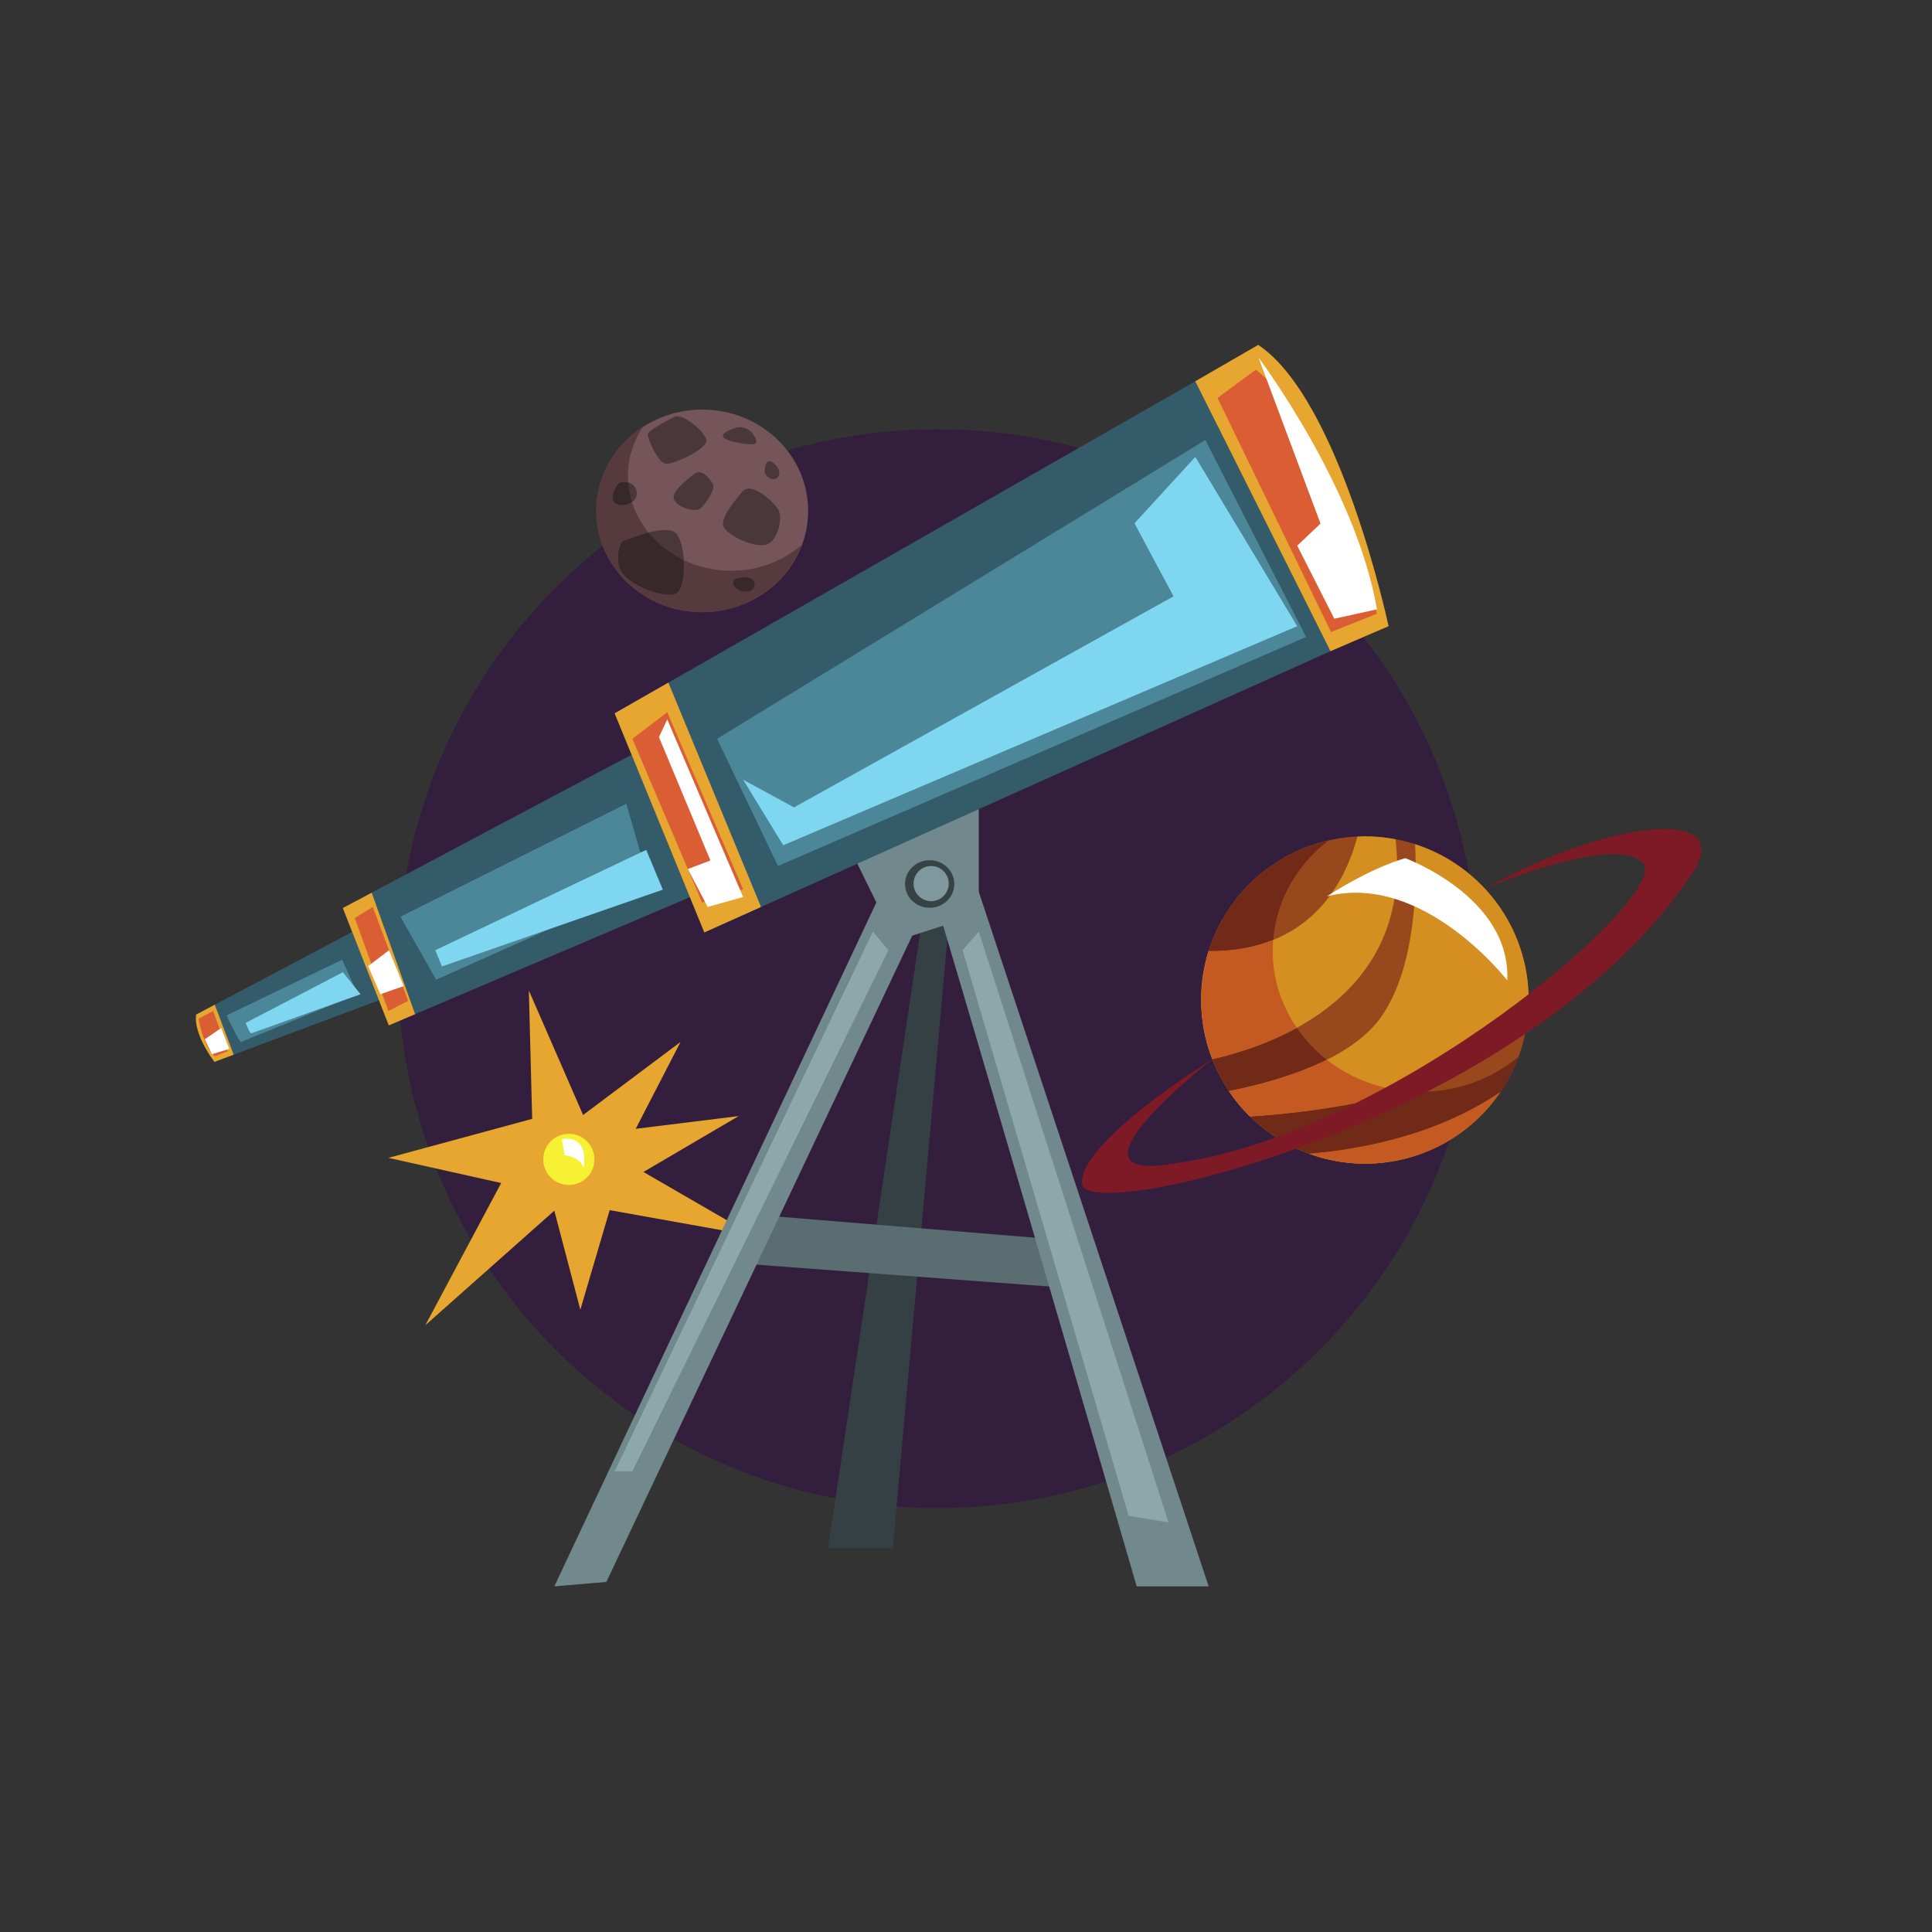 <svg xmlns="http://www.w3.org/2000/svg" width="810" viewBox="0 0 810 810" height="810" version="1.0"><rect x="0" y="0" width="810" height="810" fill="#333333" stroke="none"/><defs><clipPath id="a"><path d="M 501 144.586 L 583 144.586 L 583 274 L 501 274 Z M 501 144.586"/></clipPath><clipPath id="b"><path d="M 232 374 L 385 374 L 385 665.086 L 232 665.086 Z M 232 374"/></clipPath><clipPath id="c"><path d="M 393 373 L 507 373 L 507 665.086 L 393 665.086 Z M 393 373"/></clipPath></defs><path fill="#331F3D" d="M 619.402 406.129 C 619.402 531.027 518.09 632.277 393.113 632.277 C 268.133 632.277 166.82 531.027 166.82 406.129 C 166.82 281.23 268.133 179.977 393.113 179.977 C 518.09 179.977 619.402 281.23 619.402 406.129"/><path fill="#98481C" d="M 640.91 419.254 C 640.91 457.156 610.168 487.879 572.238 487.879 C 534.312 487.879 503.57 457.156 503.57 419.254 C 503.57 381.352 534.312 350.629 572.238 350.629 C 610.168 350.629 640.91 381.352 640.91 419.254"/><path fill="#D48F20" d="M 508.27 444.07 C 536.02 437.711 592.434 416.695 585.09 351.871 C 580.926 351.078 576.637 350.629 572.238 350.629 C 571.18 350.629 570.148 350.734 569.098 350.785 C 563.602 371.227 548.418 399.105 506.676 398.789 C 504.656 405.25 503.57 412.125 503.57 419.254 C 503.57 428.016 505.273 436.367 508.27 444.07"/><path fill="#D48F20" d="M 548.77 483.68 C 556.098 486.348 563.98 487.879 572.238 487.879 C 595.887 487.879 616.738 475.93 629.094 457.746 C 602.109 476.164 569.816 481.965 548.77 483.68"/><path fill="#D48F20" d="M 593.293 353.945 C 594.172 373.105 593.23 405.488 579.461 425.777 C 567.141 443.938 537.211 453.051 515.199 457.457 C 517.777 461.297 520.738 464.852 524.023 468.086 C 549.984 466.48 613.449 459.5 640.078 429.383 C 640.57 426.066 640.91 422.703 640.91 419.254 C 640.91 388.695 620.914 362.828 593.293 353.945"/><path fill="#C45922" d="M 629.156 457.738 C 602.172 476.16 569.879 481.961 548.832 483.672 C 550.598 484.316 552.402 484.891 554.23 485.391 C 554.438 485.445 554.641 485.496 554.84 485.551 C 556.492 485.992 558.164 486.375 559.859 486.695 C 560.562 486.82 561.273 486.91 561.984 487.016 C 563.27 487.219 564.555 487.418 565.859 487.551 C 567.984 487.75 570.125 487.875 572.305 487.875 C 575.012 487.875 577.672 487.676 580.297 487.371 C 581.121 487.277 581.918 487.121 582.738 487 C 584.551 486.723 586.348 486.387 588.113 485.973 C 588.992 485.766 589.859 485.543 590.719 485.301 C 592.473 484.816 594.188 484.254 595.879 483.637 C 596.613 483.363 597.359 483.121 598.082 482.828 C 600.426 481.879 602.723 480.836 604.926 479.645 C 604.941 479.637 604.953 479.629 604.969 479.621 C 607.219 478.406 609.367 477.039 611.449 475.59 C 612.035 475.184 612.586 474.738 613.156 474.316 C 614.633 473.219 616.078 472.074 617.461 470.863 C 618.07 470.328 618.672 469.781 619.266 469.223 C 620.602 467.969 621.875 466.66 623.105 465.309 C 623.59 464.773 624.082 464.262 624.547 463.723 C 626.18 461.805 627.734 459.824 629.156 457.738"/><path fill="#722A18" d="M 533.812 394.07 C 535.164 377.203 543.922 362.324 557.043 352.379 C 532.992 357.84 513.738 375.867 506.617 399.227 C 506.664 399.078 506.695 398.93 506.738 398.777 C 517.41 398.859 526.332 397.082 533.812 394.07"/><path fill="#722A18" d="M 629.156 457.738 C 627.734 459.824 626.18 461.805 624.547 463.723 C 629.734 457.641 633.832 450.645 636.656 443.016 C 625.715 452.152 611.414 457.738 595.715 457.738 C 593.508 457.738 591.324 457.617 589.18 457.402 C 564.395 464.625 538.48 467.191 524.086 468.082 C 520.801 464.848 517.84 461.293 515.258 457.453 C 524.336 470.961 538.113 481.004 554.23 485.391 C 552.402 484.891 550.598 484.316 548.832 483.672 C 569.879 481.961 602.172 476.16 629.156 457.738"/><path fill="#722A18" d="M 543.711 430.922 C 531.043 437.879 517.961 441.855 508.332 444.062 C 507.582 442.137 506.922 440.18 506.34 438.176 C 508.324 445.105 511.328 451.609 515.258 457.453 C 527.938 454.91 543.23 450.797 556.285 444.305 C 551.406 440.492 547.176 435.969 543.711 430.922"/><path fill="#C45922" d="M 543.711 430.922 C 537.316 421.633 533.57 410.543 533.57 398.613 C 533.57 397.078 533.691 395.574 533.812 394.07 C 526.332 397.082 517.41 398.859 506.738 398.777 C 506.695 398.93 506.664 399.078 506.617 399.227 C 506.07 401.016 505.613 402.844 505.211 404.695 C 505.078 405.32 504.965 405.957 504.848 406.59 C 504.57 408.062 504.348 409.543 504.168 411.043 C 504.094 411.672 504.008 412.297 503.949 412.926 C 503.758 415.012 503.629 417.113 503.629 419.246 C 503.629 421.488 503.758 423.703 503.969 425.891 C 504.125 427.512 504.387 429.098 504.66 430.684 C 504.742 431.18 504.793 431.684 504.887 432.172 C 505.281 434.18 505.758 436.164 506.32 438.105 C 506.324 438.129 506.328 438.156 506.34 438.176 C 506.922 440.18 507.582 442.137 508.332 444.062 C 517.961 441.855 531.043 437.879 543.711 430.922"/><path fill="#C45922" d="M 589.18 457.402 C 576.758 456.168 565.43 451.461 556.285 444.305 C 543.23 450.797 527.938 454.91 515.258 457.453 C 517.84 461.293 520.801 464.848 524.086 468.082 C 538.48 467.191 564.395 464.625 589.18 457.402"/><path fill="#FFF" d="M 631.914 411.016 C 631.914 411.016 596.703 365.492 556.285 375.801 C 575.953 363.148 589.18 359.797 589.18 359.797 C 589.18 359.797 633.543 376.074 631.914 411.016"/><path fill="#7D1A26" d="M 622.5 372.543 C 622.5 372.543 678.336 348.77 689.012 362.219 C 699.691 375.672 585.426 475.258 491.734 487.879 C 441.141 496.402 508.336 444.062 508.336 444.062 C 508.336 444.062 451.812 478.895 453.672 496.402 C 455.523 513.918 639.809 469.848 708.973 366.859 C 728.938 338.273 676.672 342.508 622.5 372.543"/><path fill="#75555A" d="M 338.816 214.172 C 338.816 237.613 318.941 256.621 294.43 256.621 C 269.914 256.621 250.039 237.613 250.039 214.172 C 250.039 190.727 269.914 171.727 294.43 171.727 C 318.941 171.727 338.816 190.727 338.816 214.172"/><path fill="#49373A" d="M 282.824 174.746 C 282.824 174.746 271.566 180.293 271.566 182.148 C 271.566 184.004 275.859 194.094 279.109 194.441 C 282.359 194.793 296.633 188.195 296.168 184.594 C 295.703 180.988 286.082 173.051 282.824 174.746"/><path fill="#49373A" d="M 311.547 205.82 C 311.547 205.82 302.031 216.145 303.191 220.316 C 304.348 224.492 317 230.176 321.641 228.207 C 326.281 226.234 328.023 217.535 326.516 214.172 C 325.008 210.809 315.375 201.996 311.547 205.82"/><path fill="#49373A" d="M 261.062 226.93 C 261.062 226.93 278.355 219.508 282.996 223.219 C 287.641 226.93 288.219 246.18 283.578 248.734 C 278.938 251.285 263.5 245.141 260.484 239.457 C 257.469 233.77 260.348 227.23 261.062 226.93"/><path fill="#49373A" d="M 259.133 202.926 C 259.133 202.926 255.145 208.258 257.699 210.695 C 260.25 213.133 267.098 211.391 266.984 206.809 C 266.867 202.227 261.148 200.832 259.133 202.926"/><path fill="#49373A" d="M 312.184 241.918 C 312.184 241.918 306.875 241.832 307.395 244.703 C 307.918 247.57 314.883 249.926 316.273 245.922 C 317.668 241.918 312.184 241.918 312.184 241.918"/><path fill="#49373A" d="M 309.117 179.207 C 308.426 179.32 301.891 181.238 303.285 183.312 C 304.68 185.379 317.039 187.379 317.125 185.469 C 317.211 183.555 314.426 178.336 309.117 179.207"/><path fill="#49373A" d="M 291.586 198.402 C 291.586 198.402 281.953 205.012 282.418 208.723 C 282.883 212.434 291.352 215.098 293.672 213.133 C 295.996 211.156 299.941 205.242 298.898 203.039 C 297.852 200.832 294.141 196.484 291.586 198.402"/><path fill="#49373A" d="M 321.234 194.34 C 321.234 194.34 319.844 197.645 321.234 199.297 C 322.629 200.953 325.672 201.906 326.633 199.035 C 327.586 196.164 322.281 191.297 321.234 194.34"/><path fill="#563A3E" d="M 312.094 241.98 C 312.094 241.98 317.578 241.98 316.188 245.98 C 314.793 249.984 307.832 247.637 307.309 244.766 C 306.785 241.895 312.094 241.98 312.094 241.98 Z M 286.594 234.801 C 287.008 240.941 286.043 247.391 283.488 248.793 C 278.848 251.348 263.414 245.203 260.395 239.516 C 257.379 233.836 260.258 227.285 260.977 226.988 C 260.977 226.988 266.344 224.691 271.898 223.289 C 268.805 219.492 266.43 215.184 264.969 210.508 C 262.773 212.125 259.285 212.352 257.609 210.758 C 255.059 208.32 259.047 202.984 259.047 202.984 C 260 201.996 261.781 201.812 263.41 202.359 C 263.336 201.41 263.254 200.469 263.254 199.504 C 263.254 192.039 265.531 185.078 269.422 179.109 C 257.672 186.746 249.953 199.625 249.953 214.234 C 249.953 237.68 269.824 256.684 294.34 256.684 C 313.641 256.684 330.016 244.883 336.129 228.43 C 328.387 235.145 317.984 239.285 306.504 239.285 C 299.316 239.285 292.559 237.648 286.594 234.801"/><path fill="#36282B" d="M 260.395 239.516 C 263.414 245.203 278.848 251.348 283.488 248.793 C 286.043 247.391 287.008 240.941 286.594 234.801 C 280.793 232.023 275.785 228.07 271.898 223.289 C 266.344 224.691 260.977 226.988 260.977 226.988 C 260.258 227.285 257.379 233.836 260.395 239.516"/><path fill="#36282B" d="M 259.047 202.984 C 259.047 202.984 255.059 208.32 257.609 210.758 C 259.285 212.352 262.773 212.125 264.969 210.508 C 264.148 207.891 263.629 205.164 263.41 202.359 C 261.781 201.812 260 201.996 259.047 202.984"/><path fill="#36282B" d="M 316.188 245.98 C 317.578 241.98 312.094 241.98 312.094 241.98 C 312.094 241.98 306.785 241.895 307.309 244.766 C 307.832 247.637 314.793 249.984 316.188 245.98"/><path fill="#E6A62F" d="M 223.117 469.086 L 221.727 415.277 L 244.469 467.461 L 285.316 436.848 L 266.52 473.258 L 309.688 467.922 L 269.766 491.355 L 316.188 518.207 L 255.609 507.359 L 243.309 549.109 L 232.402 507.59 L 178.324 555.602 L 210.117 495.988 L 162.828 485.438 L 223.117 469.086"/><path fill="#F6F133" d="M 249.227 486.074 C 249.227 491.996 244.422 496.801 238.492 496.801 C 232.566 496.801 227.758 491.996 227.758 486.074 C 227.758 480.152 232.566 475.348 238.492 475.348 C 244.422 475.348 249.227 480.152 249.227 486.074"/><path fill="#FFF" d="M 235.543 477.547 L 236.719 484.293 C 236.719 484.293 243.602 485.016 244.648 489.793 C 244.648 489.793 247.664 475.777 235.543 477.547"/><path fill="#344044" d="M 386.164 388.484 L 347.172 649.078 L 374.328 649.078 L 397.758 387.336 L 386.164 388.484"/><path fill="#5A6D71" d="M 446.047 539.832 L 306.09 529.391 L 315.84 509.215 L 443.262 519.676 L 446.047 539.832"/><path fill="#71888D" d="M 358.137 359.43 L 375.371 394.57 L 410.359 383.262 L 410.359 335.77 L 358.137 359.43"/><path fill="#335B69" d="M 151.863 388.484 L 82.234 425.363 L 89.895 445.191 L 162.828 417.883 L 151.863 388.484"/><path fill="#335B69" d="M 274.176 311.594 C 273.48 311.594 143.742 380.711 143.742 380.711 L 163.004 429.887 L 291.586 375.148 L 274.176 311.594"/><path fill="#335B69" d="M 513.234 152.938 L 257.699 299.07 L 295.297 390.918 L 577.293 264.266 L 513.234 152.938"/><g clip-path="url(#a)"><path fill="#E6A62F" d="M 501.133 159.859 L 557.816 273.012 L 582.168 262.535 C 582.168 262.535 561.973 167.551 527.512 144.59 L 501.133 159.859"/></g><path fill="#E6A62F" d="M 280.227 286.188 L 319.059 380.246 L 295.297 390.918 L 257.699 299.07 L 280.227 286.188"/><path fill="#E6A62F" d="M 143.742 380.711 L 163.004 429.887 L 174.035 425.188 L 155.844 374.27 L 143.742 380.711"/><path fill="#E6A62F" d="M 90.043 421.227 L 97.965 442.176 L 89.895 445.191 C 89.895 445.191 81.016 433.797 82.234 425.363 L 90.043 421.227"/><path fill="#4B8699" d="M 505.348 184.484 L 300.637 309.738 L 326.168 363.086 L 547.586 267.059 L 505.348 184.484"/><path fill="#4B8699" d="M 262.574 336.988 L 167.879 384.309 L 182.848 410.75 L 272.32 370.738 L 262.574 336.988"/><path fill="#4B8699" d="M 143.422 402.367 L 95 425.711 C 95 425.711 100.336 437.078 101.035 436.844 C 101.73 436.613 150.008 416.84 150.008 416.84 L 143.422 402.367"/><path fill="#DA5D34" d="M 148.73 384.887 L 162.828 423.855 L 171.125 419.609 L 156.273 380.246 L 148.73 384.887"/><path fill="#DA5D34" d="M 89.371 423.855 L 83.277 427.102 C 83.277 427.102 85.141 438.758 90.043 442.844 L 95.465 440.758 L 89.371 423.855"/><path fill="#DA5D34" d="M 279.746 298.605 L 265.125 309.738 L 294.371 378.391 L 311.547 372.828 L 279.746 298.605"/><path fill="#DA5D34" d="M 526.465 155.023 L 510.449 166.855 L 558.031 264.969 L 577.293 257.312 C 577.293 257.312 554.086 174.973 526.465 155.023"/><path fill="#FFF" d="M 527.629 149.926 C 527.629 149.926 568.477 204.199 577.293 255.461 L 559.422 259.406 L 543.875 228.781 L 553.621 219.508 L 527.629 149.926"/><path fill="#FFF" d="M 279.746 301.617 L 311.547 376.074 L 296.691 380.246 L 288.379 364.328 L 297.852 360.766 L 276.266 309.039 L 279.746 301.617"/><path fill="#FFF" d="M 163.117 398.379 L 154.344 405.047 L 159.457 416.84 L 169.223 413.43 L 163.117 398.379"/><path fill="#FFF" d="M 92.746 430.98 L 85.844 435.738 L 88.855 441.984 L 96.109 439.758 L 92.746 430.98"/><path fill="#7FD6F1" d="M 143.742 407.609 L 103.008 428.844 C 103.008 428.844 104.746 433.52 105.445 433.211 C 106.141 432.902 151.168 416.84 151.168 416.84 L 143.742 407.609"/><path fill="#7FD6F1" d="M 182.5 398.379 L 270.93 356.301 L 277.891 372.996 L 185.285 405.184 L 182.5 398.379"/><path fill="#7FD6F1" d="M 311.547 326.898 L 328.371 354.387 L 543.875 262.535 L 501.133 191.555 L 475.637 219.395 L 492.004 250.008 L 332.898 338.496 L 311.547 326.898"/><path fill="#374245" d="M 400.09 370.625 C 400.09 376.129 395.465 380.598 389.762 380.598 C 384.059 380.598 379.434 376.129 379.434 370.625 C 379.434 365.113 384.059 360.648 389.762 360.648 C 395.465 360.648 400.09 365.113 400.09 370.625"/><path fill="#7F989E" d="M 397.758 370.453 C 397.758 374.52 394.461 377.82 390.391 377.82 C 386.316 377.82 383.016 374.52 383.016 370.453 C 383.016 366.383 386.316 363.086 390.391 363.086 C 394.461 363.086 397.758 366.383 397.758 370.453"/><g clip-path="url(#b)"><path fill="#71888D" d="M 369.336 374.27 L 232.402 665.082 L 254.219 663.23 L 384.25 388.484 L 369.336 374.27"/></g><g clip-path="url(#c)"><path fill="#71888D" d="M 393.113 380.742 C 394.402 383.031 476.562 665.082 476.562 665.082 L 506.734 665.082 L 410.359 373.867 L 393.113 380.742"/></g><path fill="#8CA8AB" d="M 365.973 390.57 L 257.699 616.836 L 265.125 616.836 L 372.469 398.379 L 365.973 390.57"/><path fill="#8CA8AB" d="M 410.359 390.57 L 489.91 638.293 L 473.203 635.512 L 403.57 398.379 L 410.359 390.57"/></svg>